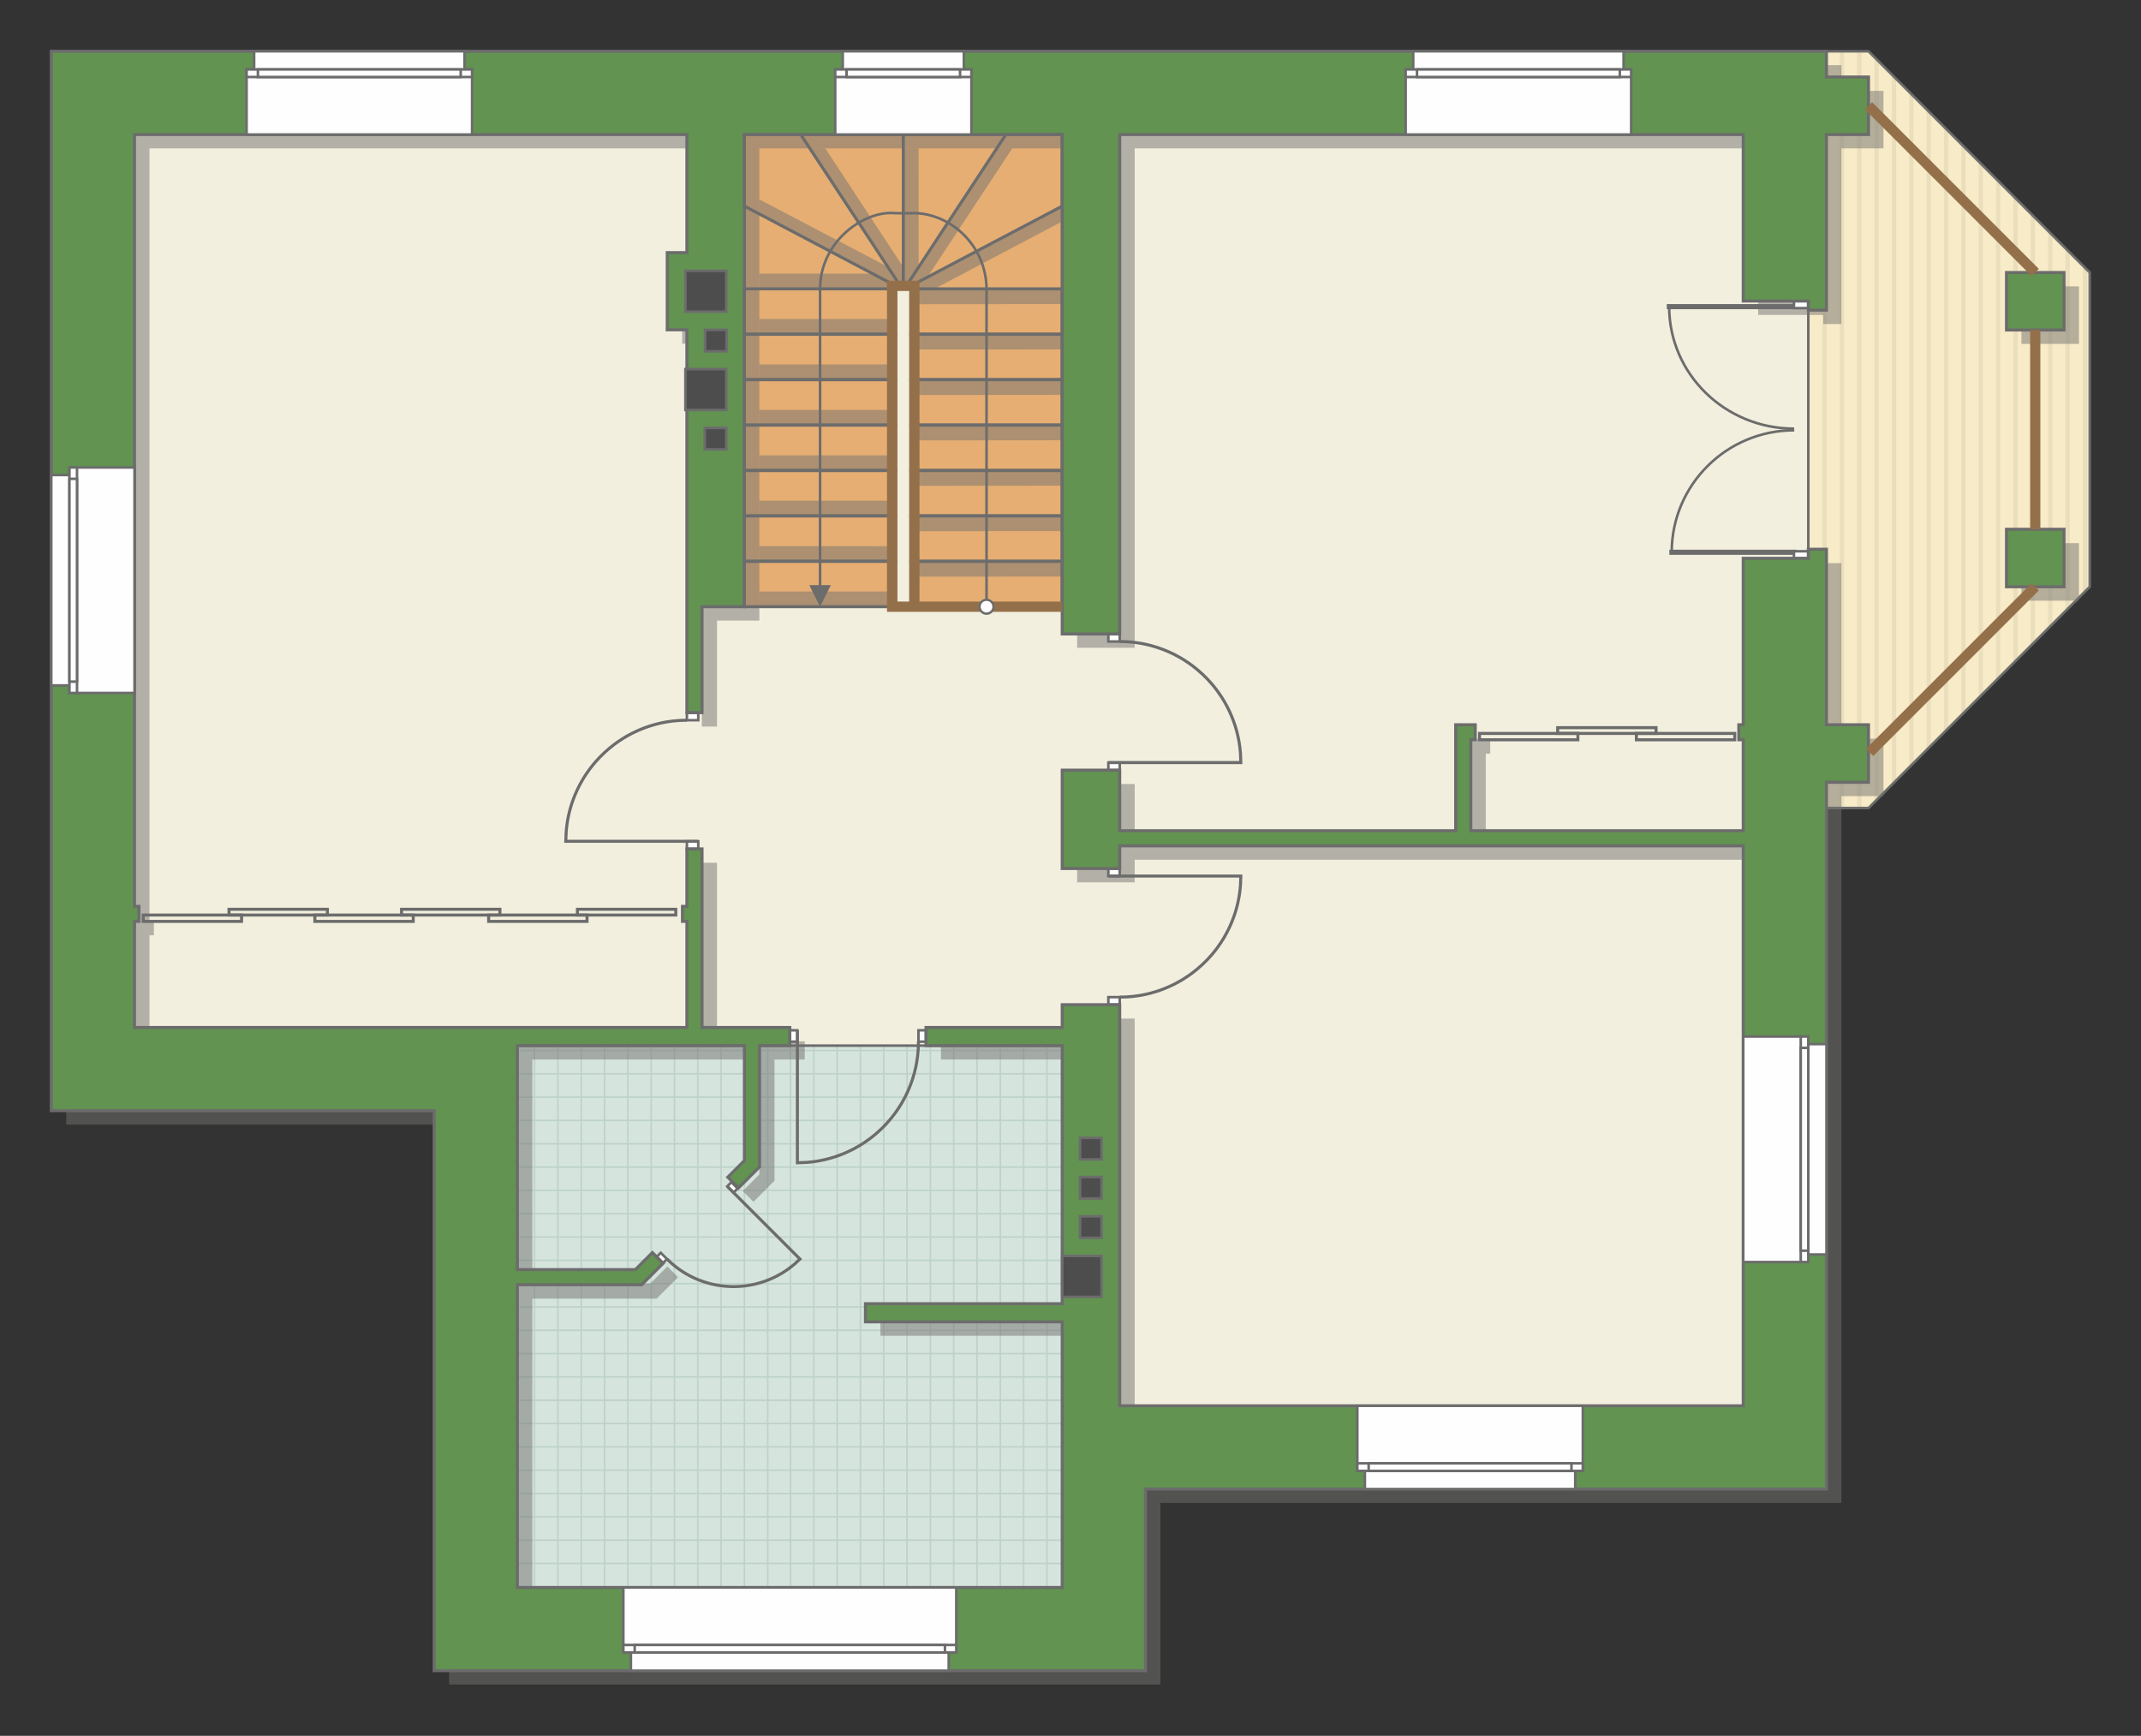 <?xml version="1.0" encoding="UTF-8"?>
<!DOCTYPE svg PUBLIC "-//W3C//DTD SVG 1.1//EN" "http://www.w3.org/Graphics/SVG/1.1/DTD/svg11.dtd">
<!-- Creator: CorelDRAW 2019 (64-Bit) -->
<svg xmlns="http://www.w3.org/2000/svg" xml:space="preserve" width="141.405mm" height="114.641mm" version="1.1" style="shape-rendering:geometricPrecision; text-rendering:geometricPrecision; image-rendering:optimizeQuality; fill-rule:evenodd; clip-rule:evenodd"
viewBox="0 0 15804.37 12813.07"
 xmlns:xlink="http://www.w3.org/1999/xlink"
 xmlns:xodm="http://www.corel.com/coreldraw/odm/2003">
 <rect x="0" y="0" width="15804.37" height="12813.07" fill="#333333" stroke="none"/>
 <defs>
  <style type="text/css">
   <![CDATA[
    .str4 {stroke:#6C6C6C;stroke-width:37.84;stroke-miterlimit:22.926}
    .str5 {stroke:#94704A;stroke-width:75.65;stroke-miterlimit:22.926}
    .str0 {stroke:#6C6C6C;stroke-width:18.88;stroke-miterlimit:22.926}
    .str2 {stroke:#6C6C6C;stroke-width:18.92;stroke-miterlimit:22.926}
    .str3 {stroke:#6C6C6C;stroke-width:22.35;stroke-miterlimit:22.926}
    .str1 {stroke:#BDD2C8;stroke-width:11.18;stroke-miterlimit:22.926}
    .fil3 {fill:none}
    .fil8 {fill:#FEFEFE}
    .fil4 {fill:#D6E4DE}
    .fil11 {fill:#4D4D4D}
    .fil10 {fill:#629351}
    .fil6 {fill:#E6AE73}
    .fil2 {fill:#EADEBC}
    .fil5 {fill:#F2EFDE}
    .fil1 {fill:#F8EBC7}
    .fil9 {fill:white}
    .fil0 {fill:white}
    .fil12 {fill:#6C6C6C;fill-rule:nonzero}
    .fil7 {fill:#727271;fill-opacity:0.502}
   ]]>
  </style>
    <clipPath id="id0">
     <path d="M13482.54 378.53l310.39 0 1632.91 1632.9 0 2319.89 -1632.91 1632.88 -310.39 0 -134.01 -1842.95 0 -1899.13 134.01 -1843.59z"/>
    </clipPath>
    <clipPath id="id1">
     <path d="M7840.99 11717.63l-4018.69 0 -3.02 -3999.46 4021.7 0 0 3999.46z"/>
    </clipPath>
 </defs>
 <g id="пол">
  <g id="_1403196192">
   <polygon class="fil0" points="13482.54,378.53 13792.93,378.53 15425.84,2011.43 15425.84,4331.32 13792.93,5964.2 13482.54,5964.2 13348.53,4121.26 13348.53,2222.13 "/>
   <g style="clip-path:url(#id0)">
    <g>
     <g>
      <rect class="fil1" transform="matrix(4.67283E-13 7.762 50.716 -4.65695E-11 6404.3 -329.567)" width="1043.23" height="257.73"/>
      <rect class="fil2" transform="matrix(4.67283E-13 7.762 0.124 -1.14149E-13 6404.3 -329.567)" width="1043.23" height="257.73"/>
      <rect class="fil2" transform="matrix(4.67283E-13 7.762 0.124 -1.14149E-13 14093.3 -329.567)" width="1043.23" height="257.73"/>
      <rect class="fil2" transform="matrix(4.67283E-13 7.762 0.124 -1.14149E-13 8326.55 -329.567)" width="1043.23" height="257.73"/>
      <rect class="fil2" transform="matrix(4.67283E-13 7.762 0.124 -1.14149E-13 16015.5 -329.567)" width="1043.23" height="257.73"/>
      <rect class="fil2" transform="matrix(4.67283E-13 7.762 0.124 -1.14149E-13 10248.8 -329.567)" width="1043.23" height="257.73"/>
      <rect class="fil2" transform="matrix(4.67283E-13 7.762 0.124 -1.14149E-13 17937.8 -329.567)" width="1043.23" height="257.73"/>
      <rect class="fil2" transform="matrix(4.67283E-13 7.762 0.124 -1.14149E-13 12171 -329.567)" width="1043.23" height="257.73"/>
      <rect class="fil2" transform="matrix(4.67283E-13 7.762 0.124 -1.14149E-13 6788.75 -329.567)" width="1043.23" height="257.73"/>
      <rect class="fil2" transform="matrix(4.67283E-13 7.762 0.124 -1.14149E-13 14477.7 -329.567)" width="1043.23" height="257.73"/>
      <rect class="fil2" transform="matrix(4.67283E-13 7.762 0.124 -1.14149E-13 8711 -329.567)" width="1043.23" height="257.73"/>
      <rect class="fil2" transform="matrix(4.67283E-13 7.762 0.124 -1.14149E-13 16400 -329.567)" width="1043.23" height="257.73"/>
      <rect class="fil2" transform="matrix(4.67283E-13 7.762 0.124 -1.14149E-13 10633.2 -329.567)" width="1043.23" height="257.73"/>
      <rect class="fil2" transform="matrix(4.67283E-13 7.762 0.124 -1.14149E-13 18322.2 -329.567)" width="1043.23" height="257.73"/>
      <rect class="fil2" transform="matrix(4.67283E-13 7.762 0.124 -1.14149E-13 12555.5 -329.567)" width="1043.23" height="257.73"/>
      <rect class="fil2" transform="matrix(4.67283E-13 7.762 0.124 -1.14149E-13 7173.2 -329.567)" width="1043.23" height="257.73"/>
      <rect class="fil2" transform="matrix(4.67283E-13 7.762 0.124 -1.14149E-13 14862.2 -329.567)" width="1043.23" height="257.73"/>
      <rect class="fil2" transform="matrix(4.67283E-13 7.762 0.124 -1.14149E-13 9095.45 -329.567)" width="1043.23" height="257.73"/>
      <rect class="fil2" transform="matrix(4.67283E-13 7.762 0.124 -1.14149E-13 16784.4 -329.567)" width="1043.23" height="257.73"/>
      <rect class="fil2" transform="matrix(4.67283E-13 7.762 0.124 -1.14149E-13 11017.7 -329.567)" width="1043.23" height="257.73"/>
      <rect class="fil2" transform="matrix(4.67283E-13 7.762 0.124 -1.14149E-13 18706.7 -329.567)" width="1043.23" height="257.73"/>
      <rect class="fil2" transform="matrix(4.67283E-13 7.762 0.124 -1.14149E-13 12939.9 -329.567)" width="1043.23" height="257.73"/>
      <rect class="fil2" transform="matrix(4.67283E-13 7.762 0.124 -1.14149E-13 7557.65 -329.567)" width="1043.23" height="257.73"/>
      <rect class="fil2" transform="matrix(4.67283E-13 7.762 0.124 -1.14149E-13 15246.6 -329.567)" width="1043.23" height="257.73"/>
      <rect class="fil2" transform="matrix(4.67283E-13 7.762 0.124 -1.14149E-13 9479.9 -329.567)" width="1043.23" height="257.73"/>
      <rect class="fil2" transform="matrix(4.67283E-13 7.762 0.124 -1.14149E-13 17168.9 -329.567)" width="1043.23" height="257.73"/>
      <rect class="fil2" transform="matrix(4.67283E-13 7.762 0.124 -1.14149E-13 11402.1 -329.567)" width="1043.23" height="257.73"/>
      <rect class="fil2" transform="matrix(4.67283E-13 7.762 0.124 -1.14149E-13 19091.1 -329.567)" width="1043.23" height="257.73"/>
      <rect class="fil2" transform="matrix(4.67283E-13 7.762 0.124 -1.14149E-13 13324.4 -329.567)" width="1043.23" height="257.73"/>
      <rect class="fil2" transform="matrix(4.67283E-13 7.762 0.124 -1.14149E-13 7942.1 -329.567)" width="1043.23" height="257.73"/>
      <rect class="fil2" transform="matrix(4.67283E-13 7.762 0.124 -1.14149E-13 15631.1 -329.567)" width="1043.23" height="257.73"/>
      <rect class="fil2" transform="matrix(4.67283E-13 7.762 0.124 -1.14149E-13 9864.35 -329.567)" width="1043.23" height="257.73"/>
      <rect class="fil2" transform="matrix(4.67283E-13 7.762 0.124 -1.14149E-13 17553.3 -329.567)" width="1043.23" height="257.73"/>
      <rect class="fil2" transform="matrix(4.67283E-13 7.762 0.124 -1.14149E-13 11786.6 -329.567)" width="1043.23" height="257.73"/>
      <rect class="fil2" transform="matrix(4.67283E-13 7.762 0.124 -1.14149E-13 13708.8 -329.567)" width="1043.23" height="257.73"/>
      <rect class="fil2" transform="matrix(4.67283E-13 7.762 0.124 -1.14149E-13 6532.45 -329.567)" width="1043.23" height="257.73"/>
      <rect class="fil2" transform="matrix(4.67283E-13 7.762 0.124 -1.14149E-13 14221.4 -329.567)" width="1043.23" height="257.73"/>
      <rect class="fil2" transform="matrix(4.67283E-13 7.762 0.124 -1.14149E-13 8454.7 -329.567)" width="1043.23" height="257.73"/>
      <rect class="fil2" transform="matrix(4.67283E-13 7.762 0.124 -1.14149E-13 16143.7 -329.567)" width="1043.23" height="257.73"/>
      <rect class="fil2" transform="matrix(4.67283E-13 7.762 0.124 -1.14149E-13 10376.9 -329.567)" width="1043.23" height="257.73"/>
      <rect class="fil2" transform="matrix(4.67283E-13 7.762 0.124 -1.14149E-13 18065.9 -329.567)" width="1043.23" height="257.73"/>
      <rect class="fil2" transform="matrix(4.67283E-13 7.762 0.124 -1.14149E-13 12299.2 -329.567)" width="1043.23" height="257.73"/>
      <rect class="fil2" transform="matrix(4.67283E-13 7.762 0.124 -1.14149E-13 6916.9 -329.567)" width="1043.23" height="257.73"/>
      <rect class="fil2" transform="matrix(4.67283E-13 7.762 0.124 -1.14149E-13 14605.9 -329.567)" width="1043.23" height="257.73"/>
      <rect class="fil2" transform="matrix(4.67283E-13 7.762 0.124 -1.14149E-13 8839.15 -329.567)" width="1043.23" height="257.73"/>
      <rect class="fil2" transform="matrix(4.67283E-13 7.762 0.124 -1.14149E-13 16528.1 -329.567)" width="1043.23" height="257.73"/>
      <rect class="fil2" transform="matrix(4.67283E-13 7.762 0.124 -1.14149E-13 10761.4 -329.567)" width="1043.23" height="257.73"/>
      <rect class="fil2" transform="matrix(4.67283E-13 7.762 0.124 -1.14149E-13 18450.4 -329.567)" width="1043.23" height="257.73"/>
      <rect class="fil2" transform="matrix(4.67283E-13 7.762 0.124 -1.14149E-13 12683.6 -329.567)" width="1043.23" height="257.73"/>
      <rect class="fil2" transform="matrix(4.67283E-13 7.762 0.124 -1.14149E-13 7301.35 -329.567)" width="1043.23" height="257.73"/>
      <rect class="fil2" transform="matrix(4.67283E-13 7.762 0.124 -1.14149E-13 14990.3 -329.567)" width="1043.23" height="257.73"/>
      <rect class="fil2" transform="matrix(4.67283E-13 7.762 0.124 -1.14149E-13 9223.6 -329.567)" width="1043.23" height="257.73"/>
      <rect class="fil2" transform="matrix(4.67283E-13 7.762 0.124 -1.14149E-13 16912.6 -329.567)" width="1043.23" height="257.73"/>
      <rect class="fil2" transform="matrix(4.67283E-13 7.762 0.124 -1.14149E-13 11145.8 -329.567)" width="1043.23" height="257.73"/>
      <rect class="fil2" transform="matrix(4.67283E-13 7.762 0.124 -1.14149E-13 18834.8 -329.567)" width="1043.23" height="257.73"/>
      <rect class="fil2" transform="matrix(4.67283E-13 7.762 0.124 -1.14149E-13 13068.1 -329.567)" width="1043.23" height="257.73"/>
      <rect class="fil2" transform="matrix(4.67283E-13 7.762 0.124 -1.14149E-13 7685.8 -329.567)" width="1043.23" height="257.73"/>
      <rect class="fil2" transform="matrix(4.67283E-13 7.762 0.124 -1.14149E-13 15374.8 -329.567)" width="1043.23" height="257.73"/>
      <rect class="fil2" transform="matrix(4.67283E-13 7.762 0.124 -1.14149E-13 9608.05 -329.567)" width="1043.23" height="257.73"/>
      <rect class="fil2" transform="matrix(4.67283E-13 7.762 0.124 -1.14149E-13 17297 -329.567)" width="1043.23" height="257.73"/>
      <rect class="fil2" transform="matrix(4.67283E-13 7.762 0.124 -1.14149E-13 11530.3 -329.567)" width="1043.23" height="257.73"/>
      <rect class="fil2" transform="matrix(4.67283E-13 7.762 0.124 -1.14149E-13 19219.3 -329.567)" width="1043.23" height="257.73"/>
      <rect class="fil2" transform="matrix(4.67283E-13 7.762 0.124 -1.14149E-13 13452.5 -329.567)" width="1043.23" height="257.73"/>
      <rect class="fil2" transform="matrix(4.67283E-13 7.762 0.124 -1.14149E-13 8070.25 -329.567)" width="1043.23" height="257.73"/>
      <rect class="fil2" transform="matrix(4.67283E-13 7.762 0.124 -1.14149E-13 15759.2 -329.567)" width="1043.23" height="257.73"/>
      <rect class="fil2" transform="matrix(4.67283E-13 7.762 0.124 -1.14149E-13 9992.5 -329.567)" width="1043.23" height="257.73"/>
      <rect class="fil2" transform="matrix(4.67283E-13 7.762 0.124 -1.14149E-13 17681.5 -329.567)" width="1043.23" height="257.73"/>
      <rect class="fil2" transform="matrix(4.67283E-13 7.762 0.124 -1.14149E-13 11914.7 -329.567)" width="1043.23" height="257.73"/>
      <rect class="fil2" transform="matrix(4.67283E-13 7.762 0.124 -1.14149E-13 13837 -329.567)" width="1043.23" height="257.73"/>
      <rect class="fil2" transform="matrix(4.67283E-13 7.762 0.124 -1.14149E-13 6660.6 -329.567)" width="1043.23" height="257.73"/>
      <rect class="fil2" transform="matrix(4.67283E-13 7.762 0.124 -1.14149E-13 14349.6 -329.567)" width="1043.23" height="257.73"/>
      <rect class="fil2" transform="matrix(4.67283E-13 7.762 0.124 -1.14149E-13 8582.85 -329.567)" width="1043.23" height="257.73"/>
      <rect class="fil2" transform="matrix(4.67283E-13 7.762 0.124 -1.14149E-13 16271.8 -329.567)" width="1043.23" height="257.73"/>
      <rect class="fil2" transform="matrix(4.67283E-13 7.762 0.124 -1.14149E-13 10505.1 -329.567)" width="1043.23" height="257.73"/>
      <rect class="fil2" transform="matrix(4.67283E-13 7.762 0.124 -1.14149E-13 18194.1 -329.567)" width="1043.23" height="257.73"/>
      <rect class="fil2" transform="matrix(4.67283E-13 7.762 0.124 -1.14149E-13 12427.3 -329.567)" width="1043.23" height="257.73"/>
      <rect class="fil2" transform="matrix(4.67283E-13 7.762 0.124 -1.14149E-13 7045.05 -329.567)" width="1043.23" height="257.73"/>
      <rect class="fil2" transform="matrix(4.67283E-13 7.762 0.124 -1.14149E-13 14734 -329.567)" width="1043.23" height="257.73"/>
      <rect class="fil2" transform="matrix(4.67283E-13 7.762 0.124 -1.14149E-13 8967.3 -329.567)" width="1043.23" height="257.73"/>
      <rect class="fil2" transform="matrix(4.67283E-13 7.762 0.124 -1.14149E-13 16656.3 -329.567)" width="1043.23" height="257.73"/>
      <rect class="fil2" transform="matrix(4.67283E-13 7.762 0.124 -1.14149E-13 10889.5 -329.567)" width="1043.23" height="257.73"/>
      <rect class="fil2" transform="matrix(4.67283E-13 7.762 0.124 -1.14149E-13 18578.5 -329.567)" width="1043.23" height="257.73"/>
      <rect class="fil2" transform="matrix(4.67283E-13 7.762 0.124 -1.14149E-13 12811.8 -329.567)" width="1043.23" height="257.73"/>
      <rect class="fil2" transform="matrix(4.67283E-13 7.762 0.124 -1.14149E-13 7429.5 -329.567)" width="1043.23" height="257.73"/>
      <rect class="fil2" transform="matrix(4.67283E-13 7.762 0.124 -1.14149E-13 15118.5 -329.567)" width="1043.23" height="257.73"/>
      <rect class="fil2" transform="matrix(4.67283E-13 7.762 0.124 -1.14149E-13 9351.75 -329.567)" width="1043.23" height="257.73"/>
      <rect class="fil2" transform="matrix(4.67283E-13 7.762 0.124 -1.14149E-13 17040.7 -329.567)" width="1043.23" height="257.73"/>
      <rect class="fil2" transform="matrix(4.67283E-13 7.762 0.124 -1.14149E-13 11274 -329.567)" width="1043.23" height="257.73"/>
      <rect class="fil2" transform="matrix(4.67283E-13 7.762 0.124 -1.14149E-13 18963 -329.567)" width="1043.23" height="257.73"/>
      <rect class="fil2" transform="matrix(4.67283E-13 7.762 0.124 -1.14149E-13 13196.2 -329.567)" width="1043.23" height="257.73"/>
      <rect class="fil2" transform="matrix(4.67283E-13 7.762 0.124 -1.14149E-13 7813.95 -329.567)" width="1043.23" height="257.73"/>
      <rect class="fil2" transform="matrix(4.67283E-13 7.762 0.124 -1.14149E-13 15502.9 -329.567)" width="1043.23" height="257.73"/>
      <rect class="fil2" transform="matrix(4.67283E-13 7.762 0.124 -1.14149E-13 9736.2 -329.567)" width="1043.23" height="257.73"/>
      <rect class="fil2" transform="matrix(4.67283E-13 7.762 0.124 -1.14149E-13 17425.2 -329.567)" width="1043.23" height="257.73"/>
      <rect class="fil2" transform="matrix(4.67283E-13 7.762 0.124 -1.14149E-13 11658.4 -329.567)" width="1043.23" height="257.73"/>
      <rect class="fil2" transform="matrix(4.67283E-13 7.762 0.124 -1.14149E-13 19347.4 -329.567)" width="1043.23" height="257.73"/>
      <rect class="fil2" transform="matrix(4.67283E-13 7.762 0.124 -1.14149E-13 13580.7 -329.567)" width="1043.23" height="257.73"/>
      <rect class="fil2" transform="matrix(4.67283E-13 7.762 0.124 -1.14149E-13 8198.4 -329.567)" width="1043.23" height="257.73"/>
      <rect class="fil2" transform="matrix(4.67283E-13 7.762 0.124 -1.14149E-13 15887.4 -329.567)" width="1043.23" height="257.73"/>
      <rect class="fil2" transform="matrix(4.67283E-13 7.762 0.124 -1.14149E-13 10120.6 -329.567)" width="1043.23" height="257.73"/>
      <rect class="fil2" transform="matrix(4.67283E-13 7.762 0.124 -1.14149E-13 17809.6 -329.567)" width="1043.23" height="257.73"/>
      <rect class="fil2" transform="matrix(4.67283E-13 7.762 0.124 -1.14149E-13 12042.9 -329.567)" width="1043.23" height="257.73"/>
      <rect class="fil2" transform="matrix(4.67283E-13 7.762 0.124 -1.14149E-13 13965.1 -329.567)" width="1043.23" height="257.73"/>
     </g>
    </g>
   </g>
   <polygon class="fil3 str0" points="13482.54,378.53 13792.93,378.53 15425.84,2011.43 15425.84,4331.32 13792.93,5964.2 13482.54,5964.2 13348.53,4121.26 13348.53,2222.13 "/>
   <polygon class="fil4" points="7840.99,11717.63 3822.3,11717.63 3819.28,7718.17 7840.99,7718.17 "/>
   <g style="clip-path:url(#id1)">
    <g>
     <path id="1" class="fil3 str1" d="M7039.92 12568.9l0 -6913.03m-172.1 6913.03l0 -6913.03m-172.1 6913.03l0 -6913.03m-172.1 6913.03l0 -6913.03m-172.1 6913.03l0 -6913.03m-172.1 6913.03l0 -6913.03m-172.1 6913.03l0 -6913.03m-172.1 6913.03l0 -6913.03m2581.39 6913.12l0 -6913.03m-172.1 6913.03l0 -6913.03m-172.1 6913.03l0 -6913.03m-172.1 6913.03l0 -6913.03m-172.1 6913.03l0 -6913.03m-172.1 6913.03l0 -6913.03m-172.1 6913.03l0 -6913.03m-172.1 6913.03l0 -6913.03m2581.48 6912.94l0 -6913.03m-172.1 6913.03l0 -6913.03m-172.1 6913.03l0 -6913.03m-172.1 6913.03l0 -6913.03m-172.1 6913.03l0 -6913.03m-172.1 6913.03l0 -6913.03m-172.1 6913.03l0 -6913.03m-172.1 6913.03l0 -6913.03m2581.39 6913.12l0 -6913.03m-172.1 6913.03l0 -6913.03m-172.1 6913.03l0 -6913.03m-172.1 6913.03l0 -6913.03m-172.1 6913.03l0 -6913.03m-172.1 6913.03l0 -6913.03m-172.1 6913.03l0 -6913.03m-172.1 6913.03l0 -6913.03"/>
     <path class="fil3 str1" d="M12746.34 10335.79l-11305.13 0m11305.13 172.1l-11305.13 0m11305.13 172.1l-11305.13 0m11305.13 172.1l-11305.13 0m11305.13 172.1l-11305.13 0m11305.13 172.1l-11305.13 0m11305.13 172.1l-11305.13 0m11305.13 172.1l-11305.13 0m11305.28 -2581.39l-11305.13 0m11305.13 172.1l-11305.13 0m11305.13 172.1l-11305.13 0m11305.13 172.1l-11305.13 0m11305.13 172.1l-11305.13 0m11305.13 172.1l-11305.13 0m11305.13 172.1l-11305.13 0m11305.13 172.1l-11305.13 0m11304.99 -2581.48l-11305.13 0m11305.13 172.1l-11305.13 0m11305.13 172.1l-11305.13 0m11305.13 172.1l-11305.13 0m11305.13 172.1l-11305.13 0m11305.13 172.1l-11305.13 0m11305.13 172.1l-11305.13 0m11305.13 172.1l-11305.13 0m11305.28 -2581.39l-11305.13 0m11305.13 172.1l-11305.13 0m11305.13 172.1l-11305.13 0m11305.13 172.1l-11305.13 0m11305.13 172.1l-11305.13 0m11305.13 172.1l-11305.13 0m11305.13 172.1l-11305.13 0m11305.13 172.1l-11305.13 0"/>
     <path class="fil3 str1" d="M12374.8 12568.99l0 -6913.03m-172.1 6913.03l0 -6913.03m-172.1 6913.03l0 -6913.03m-172.1 6913.03l0 -6913.03m-172.1 6913.03l0 -6913.03m-172.1 6913.03l0 -6913.03m-172.1 6913.03l0 -6913.03m-172.1 6913.03l0 -6913.03m1376.7 6913.12l0 -6913.03"/>
     <path class="fil3 str1" d="M1536.88 12642.22l0 -6913.03m-172.1 6913.03l0 -6913.03m-172.1 6913.03l0 -6913.03m-172.1 6913.03l0 -6913.03m-172.1 6913.03l0 -6913.03m-172.1 6913.03l0 -6913.03m-172.1 6913.03l0 -6913.03m-172.1 6913.03l0 -6913.03m2581.39 6913.12l0 -6913.03m-172.1 6913.03l0 -6913.03m-172.1 6913.03l0 -6913.03m-172.1 6913.03l0 -6913.03m-172.1 6913.03l0 -6913.03m-172.1 6913.03l0 -6913.03m-172.1 6913.03l0 -6913.03m-172.1 6913.03l0 -6913.03m2581.48 6912.94l0 -6913.03m-172.1 6913.03l0 -6913.03m-172.1 6913.03l0 -6913.03m-172.1 6913.03l0 -6913.03m-172.1 6913.03l0 -6913.03m-172.1 6913.03l0 -6913.03m-172.1 6913.03l0 -6913.03m-172.1 6913.03l0 -6913.03m2581.39 6913.12l0 -6913.03m-172.1 6913.03l0 -6913.03m-172.1 6913.03l0 -6913.03m-172.1 6913.03l0 -6913.03m-172.1 6913.03l0 -6913.03m-172.1 6913.03l0 -6913.03m-172.1 6913.03l0 -6913.03m-172.1 6913.03l0 -6913.03"/>
    </g>
   </g>
   <polygon class="fil3" points="7840.99,11717.63 3822.3,11717.63 3819.28,7718.17 7840.99,7718.17 "/>
   <polygon class="fil5 str2" points="825.39,2486.34 825.39,7685.39 3819.28,7718.17 8159.54,7718.17 8159.54,10823.72 13002.17,10823.72 13348.53,4121.27 13348.53,657.8 657.84,657.8 "/>
   <polygon class="fil6 str2" points="6585.31,4478.36 6585.31,2110.07 6749.75,2110.07 6749.75,4478.4 7840.99,4478.4 7840.99,992.95 5495,992.95 5495,4478.4 "/>
  </g>
 </g>
 <g id="тень">
  <g id="_1403204192">
   <polygon class="fil7" points="7841.91,3585.28 6741.43,3586.19 6741.43,3472.91 7841.91,3473.02 "/>
   <polygon class="fil7" points="7841.91,3920.08 6741.43,3920.99 6741.43,3807.7 7841.91,3807.82 "/>
   <polygon class="fil7" points="7841.91,4255.67 6741.43,4256.58 6741.43,4143.3 7841.91,4143.41 "/>
   <polygon class="fil7" points="7841.91,2244.49 6741.43,2245.41 6741.43,2132.12 7841.91,2132.23 "/>
   <polygon class="fil7" points="7841.91,2579.29 6741.43,2580.2 6741.43,2466.92 7841.91,2467.03 "/>
   <polygon class="fil7" points="7841.91,2914.88 6741.43,2915.79 6741.43,2802.51 7841.91,2802.62 "/>
   <polygon class="fil7" points="7841.91,3249.94 6741.43,3250.86 6741.43,3137.57 7841.91,3137.69 "/>
   <polygon class="fil7" points="6590.62,2132.1 5605.38,2133.01 5605.38,2019.73 6445.49,2019.84 6589.61,2097.84 "/>
   <polygon class="fil7" points="6590.62,2466.89 5605.38,2467.81 5605.38,2354.52 6590.62,2354.64 "/>
   <polygon class="fil7" points="6590.62,2802.49 5605.38,2803.4 5605.38,2690.12 6590.62,2690.23 "/>
   <polygon class="fil7" points="7841.91,1633.8 6897.1,2132.52 6724.8,2132.1 6724.8,2110.18 7841.91,1521.54 "/>
   <polygon class="fil7" points="6668.91,2110.18 6668,1095.47 6781.28,1095.47 6781.17,2110.18 "/>
   <polygon class="fil7" points="6781.19,1973.37 7358.85,1095.47 7472.14,1095.47 6845.25,2046.72 6781.18,2080.47 "/>
   <polygon class="fil7" points="6646.67,2110.18 5978.98,1095.47 6092.26,1095.47 6668.91,1973.16 6668.91,2110.18 "/>
   <polygon class="fil7" points="6653.47,2128.67 5605.38,1579.22 5605.38,1472.02 6564.49,1975.32 "/>
   <polygon class="fil7" points="6590.62,3137.77 5605.38,3138.69 5605.38,3025.4 6590.62,3025.52 "/>
   <polygon class="fil7" points="6590.62,3473.37 5605.38,3474.28 5605.38,3361 6590.62,3361.11 "/>
   <polygon class="fil7" points="6590.62,3808.06 5605.38,3808.98 5605.38,3695.69 6590.62,3695.8 "/>
   <polygon class="fil7" points="6590.62,4143.65 5605.38,4144.57 5605.38,4031.28 6590.62,4031.4 "/>
   <polygon class="fil7" points="6590.62,4478.4 5605.38,4479.31 5605.38,4366.02 6590.62,4366.14 "/>
  </g>
  <g id="_1317349664">
   <polygon class="fil7" points="488.91,481.04 13592.92,481.04 13592.92,670.96 13903.3,670.96 13903.3,1095.47 13592.92,1095.47 13592.92,2391.69 13458.91,2391.69 13458.91,2324.66 12978.54,2324.66 12978.54,1095.47 8375.87,1095.47 8375.87,4781.9 7951.37,4781.9 7951.37,1095.47 5605.38,1095.47 5605.38,4580.92 5292.66,4580.92 5292.66,5362.93 5180.89,5362.93 5180.89,2536.97 5035.71,2536.97 5035.71,1967.24 5180.89,1967.24 5180.89,1095.47 1103.31,1095.47 1103.31,6792.87 1136.05,6792.87 1136.05,6903.75 1103.31,6903.75 1103.31,7686.57 5180.89,7686.57 5180.89,6903.75 5148.15,6903.75 5148.15,6792.87 5180.89,6792.87 5180.89,6368.38 5292.66,6368.38 5292.66,7686.57 5940.57,7686.57 5940.57,7820.69 5717.15,7820.69 5717.15,8715.72 5561.96,8870.91 5482.89,8791.84 5605.33,8669.4 5605.33,7820.69 3929.66,7820.69 3929.66,9473.95 4800.78,9473.95 4926.35,9348.38 5005.42,9427.45 4847.1,9585.77 3929.66,9585.77 3929.66,11820.16 7951.37,11820.16 7951.37,9859.65 6499.07,9859.65 6499.07,9725.53 7951.37,9725.53 7951.37,7820.69 6945.92,7820.69 6945.92,7686.57 7951.37,7686.57 7951.37,7518.7 8375.87,7518.7 8375.87,10479.4 12978.54,10479.4 12978.54,6346.03 8375.87,6346.03 8375.87,6513.23 7951.37,6513.23 7951.37,5787.31 8375.87,5787.31 8375.87,6234.37 10855.98,6234.37 10855.98,5452.34 11000.38,5452.34 11000.38,5563.21 10967.63,5563.21 10967.63,6234.37 12978.54,6234.37 12978.54,5563.21 12945.79,5563.21 12945.79,5452.34 12978.54,5452.34 12978.54,4223.79 13458.91,4223.79 13458.91,4156.76 13592.92,4156.76 13592.92,5452.34 13903.3,5452.34 13903.3,5876.83 13592.92,5876.83 13592.92,11093.89 8565.87,11093.89 8565.87,12434.54 3315.28,12434.54 3315.28,8300.95 488.91,8300.95 "/>
   <polygon class="fil7" points="15346.32,2113.96 15346.32,2538.47 14921.83,2538.47 14921.83,2113.96 "/>
   <polygon class="fil7" points="15346.32,4009.33 15346.32,4433.84 14921.83,4433.84 14921.83,4009.33 "/>
  </g>
 </g>
 <g id="двери">
  <g id="_1317355296">
   <g>
    <polygon class="fil8 str0" points="5886.08,7688.91 5886.08,7605.06 5830.19,7605.06 5830.19,7688.91 "/>
    <polyline class="fil3 str3" points="5886.08,7605.06 5886.08,8582.83 5954.86,8580.23 5995.67,8576.18 6032.28,8570.93 6056.04,8566.69 6088.53,8559.81 6119.57,8552.02 6139.43,8546.41 6167.67,8537.55 6199.2,8526.42 6232.96,8513 6270.14,8496.3 6302.16,8480.24 6336.5,8461.16 6358.47,8447.88 6384.37,8431.1 6421.03,8405.05 6447.99,8384.05 6473.25,8362.82 6504.67,8334.08 6535.95,8302.53 6572.61,8261.23 6601.74,8224.39 6621.26,8197.29 6646.62,8158.59 6661.83,8133.05 6683.95,8092.04 6703.31,8051.21 6720.63,8009.35 6736,7966 6749.93,7918.8 6759.67,7878.29 6767.23,7838.93 6773.82,7792.61 6777.97,7745.96 6779.76,7688.91 "/>
    <polygon class="fil8 str0" points="6779.76,7605.06 6835.65,7605.06 6835.65,7688.91 6779.76,7688.91 "/>
   </g>
   <g>
    <polygon class="fil8 str0" points="5070.51,6209.98 5154.36,6209.98 5154.36,6265.86 5070.51,6265.86 "/>
    <polyline class="fil3 str3" points="5154.36,6209.98 4176.59,6209.98 4179.2,6141.19 4183.24,6100.38 4188.49,6063.77 4192.73,6040.01 4199.62,6007.52 4207.41,5976.48 4213.02,5956.62 4221.87,5928.38 4233,5896.85 4246.42,5863.1 4263.12,5825.91 4279.18,5793.89 4298.26,5759.56 4311.54,5737.58 4328.33,5711.69 4354.37,5675.03 4375.37,5648.06 4396.6,5622.8 4425.34,5591.38 4456.89,5560.1 4498.19,5523.44 4535.03,5494.31 4562.13,5474.8 4600.84,5449.44 4626.37,5434.22 4667.38,5412.11 4708.21,5392.74 4750.07,5375.42 4793.42,5360.06 4840.62,5346.12 4881.14,5336.38 4920.49,5328.82 4966.82,5322.23 5013.46,5318.08 5070.51,5316.29 "/>
    <polygon class="fil8 str0" points="5154.36,5316.29 5154.36,5260.41 5070.51,5260.41 5070.51,5316.29 "/>
   </g>
   <g>
    <polygon class="fil8 str0" points="8265.49,5628.9 8181.64,5628.9 8181.64,5684.78 8265.49,5684.78 "/>
    <polyline class="fil3 str3" points="8181.64,5628.9 9159.41,5628.9 9156.81,5560.12 9152.76,5519.3 9147.51,5482.7 9143.27,5458.94 9136.39,5426.45 9128.6,5395.41 9122.99,5375.55 9114.14,5347.3 9103,5315.77 9089.58,5282.02 9072.88,5244.84 9056.82,5212.81 9037.74,5178.48 9024.47,5156.51 9007.68,5130.61 8981.64,5093.95 8960.64,5066.98 8939.4,5041.72 8910.66,5010.3 8879.11,4979.02 8837.81,4942.36 8800.98,4913.24 8773.87,4893.72 8735.17,4868.36 8709.63,4853.15 8668.62,4831.03 8627.79,4811.66 8585.94,4794.35 8542.58,4778.98 8495.38,4765.04 8454.87,4755.31 8415.51,4747.74 8369.19,4741.16 8322.55,4737 8265.49,4735.21 "/>
    <polygon class="fil8 str0" points="8181.64,4735.21 8181.64,4679.33 8265.49,4679.33 8265.49,4735.21 "/>
   </g>
   <g>
    <polygon class="fil8 str0" points="8265.49,6466.59 8181.64,6466.59 8181.64,6410.71 8265.49,6410.71 "/>
    <polyline class="fil3 str3" points="8181.64,6466.59 9159.41,6466.59 9156.81,6535.37 9152.76,6576.19 9147.51,6612.79 9143.27,6636.56 9136.39,6669.05 9128.6,6700.08 9122.99,6719.95 9114.14,6748.19 9103,6779.72 9089.58,6813.47 9072.88,6850.66 9056.82,6882.68 9037.74,6917.01 9024.47,6938.99 9007.68,6964.88 8981.64,7001.54 8960.64,7028.51 8939.4,7053.77 8910.66,7085.19 8879.11,7116.47 8837.81,7153.13 8800.98,7182.26 8773.87,7201.77 8735.17,7227.13 8709.63,7242.34 8668.62,7264.46 8627.79,7283.83 8585.94,7301.14 8542.58,7316.51 8495.38,7330.45 8454.87,7340.18 8415.51,7347.75 8369.19,7354.33 8322.55,7358.49 8265.49,7360.28 "/>
    <polygon class="fil8 str0" points="8181.64,7360.28 8181.64,7416.16 8265.49,7416.16 8265.49,7360.28 "/>
   </g>
   <g>
    <polygon class="fil8 str0" points="5414.42,8802.87 5368.38,8756.83 5399.06,8726.15 5445.1,8772.19 "/>
    <polyline class="fil3 str3" points="5368.38,8756.83 5905.2,9293.64 5866,9329.98 5841.37,9350.16 5818.39,9367.38 5803.02,9378.1 5781.41,9392.16 5760.08,9404.92 5746.1,9412.74 5725.74,9423.39 5702.32,9434.58 5676.41,9445.75 5646.84,9457 5620.43,9465.75 5591.1,9474.13 5571.75,9478.91 5548.32,9483.9 5513.9,9489.74 5487.56,9493.01 5462.03,9495.23 5429.01,9496.69 5394.51,9496.55 5351.71,9494 5315.5,9489.76 5289.9,9485.6 5254.73,9478.27 5232.35,9472.61 5197.69,9462.23 5164.65,9450.45 5132.16,9436.97 5099.92,9421.61 5066.36,9403.34 5038.77,9386.44 5013.01,9369 4983.96,9347.18 4956.08,9323.85 4923.76,9293.51 "/>
    <polygon class="fil8 str0" points="4877.74,9247.48 4847.06,9278.16 4893.08,9324.19 4923.76,9293.51 "/>
   </g>
   <g>
    <g>
     <path class="fil3 str2" d="M12340.14 4076.64c0,-497.33 404.93,-900.51 904.44,-900.51"/>
     <line class="fil3 str4" x1="13260.26" y1="4076.64" x2="12322.6" y2= "4076.64" />
     <polygon class="fil9 str2" points="13242.53,4069.19 13348.53,4069.19 13348.53,4121.27 13242.53,4121.27 "/>
    </g>
    <g>
     <polygon class="fil9 str2" points="13242.53,2274.21 13348.53,2274.21 13348.53,2222.14 13242.53,2222.14 "/>
     <path class="fil3 str2" d="M12321.42 2263.52c0,497.34 412.98,900.51 922.41,900.51"/>
     <line class="fil3 str4" x1="13241.55" y1="2263.52" x2="12303.89" y2= "2263.52" />
    </g>
   </g>
  </g>
 </g>
 <g id="стена">
  <g id="_1317347680">
   <polygon class="fil10 str3" points="378.53,378.52 13482.54,378.52 13482.54,568.43 13792.92,568.43 13792.92,992.95 13482.54,992.95 13482.54,2289.16 13348.53,2289.16 13348.53,2222.14 12868.16,2222.14 12868.16,992.95 8265.49,992.95 8265.49,4679.37 7840.99,4679.37 7840.99,992.95 5495,992.95 5495,4478.4 5182.28,4478.4 5182.28,5260.41 5070.51,5260.41 5070.51,2434.45 4925.33,2434.45 4925.33,1864.72 5070.51,1864.72 5070.51,992.95 992.93,992.95 992.93,6690.35 1025.67,6690.35 1025.67,6801.22 992.93,6801.22 992.93,7584.05 5070.51,7584.05 5070.51,6801.22 5037.77,6801.22 5037.77,6690.35 5070.51,6690.35 5070.51,6265.86 5182.28,6265.86 5182.28,7584.05 5830.19,7584.05 5830.19,7718.17 5606.77,7718.17 5606.77,8613.2 5451.58,8768.39 5372.51,8689.32 5494.95,8566.88 5494.95,7718.17 3819.28,7718.17 3819.28,9371.42 4690.39,9371.42 4815.96,9245.85 4895.04,9324.93 4736.72,9483.25 3819.28,9483.25 3819.28,11717.63 7840.99,11717.63 7840.99,9757.13 6388.69,9757.13 6388.69,9623.01 7840.99,9623.01 7840.99,7718.17 6835.53,7718.17 6835.53,7584.05 7840.99,7584.05 7840.99,7416.17 8265.49,7416.17 8265.49,10376.88 12868.16,10376.88 12868.16,6243.51 8265.49,6243.51 8265.49,6410.71 7840.99,6410.71 7840.99,5684.78 8265.49,5684.78 8265.49,6131.85 10745.6,6131.85 10745.6,5349.82 10890,5349.82 10890,5460.69 10857.25,5460.69 10857.25,6131.85 12868.16,6131.85 12868.16,5460.69 12835.41,5460.69 12835.41,5349.82 12868.16,5349.82 12868.16,4121.27 13348.53,4121.27 13348.53,4054.24 13482.54,4054.24 13482.54,5349.82 13792.92,5349.82 13792.92,5774.31 13482.54,5774.31 13482.54,10991.37 8455.49,10991.37 8455.49,12332.01 3204.9,12332.01 3204.9,8198.43 378.53,8198.43 "/>
   <polygon class="fil10 str3" points="15235.94,2011.43 15235.94,2435.95 14811.45,2435.95 14811.45,2011.43 "/>
   <polygon class="fil10 str3" points="15235.94,3906.81 15235.94,4331.32 14811.45,4331.32 14811.45,3906.81 "/>
  </g>
 </g>
 <g id="окно">
  <g id="_1317346080">
   <g>
    <polygon class="fil8 str0" points="1875.99,378.52 3428.88,378.52 3428.88,512.57 3484.77,512.57 3484.77,992.95 1820.22,992.95 1820.22,512.57 1875.99,512.57 "/>
    <polygon class="fil8 str0" points="2070.31,512.57 3484.77,512.57 3484.77,568.43 1820.22,568.43 1820.22,512.57 "/>
    <polygon class="fil8 str0" points="1903.94,540.5 1903.94,512.57 3400.94,512.57 3400.94,568.43 1903.94,568.43 "/>
   </g>
   <g>
    <polygon class="fil8 str0" points="10432.09,378.52 11984.98,378.52 11984.98,512.57 12040.86,512.57 12040.86,992.95 10376.32,992.95 10376.32,512.57 10432.09,512.57 "/>
    <polygon class="fil8 str0" points="10626.41,512.57 12040.86,512.57 12040.86,568.43 10376.32,568.43 10376.32,512.57 "/>
    <polygon class="fil8 str0" points="10460.03,540.5 10460.03,512.57 11957.04,512.57 11957.04,568.43 10460.03,568.43 "/>
   </g>
   <g>
    <polygon class="fil8 str0" points="6221.04,378.52 7114.84,378.52 7114.84,512.57 7170.72,512.57 7170.72,992.95 6165.27,992.95 6165.27,512.57 6221.04,512.57 "/>
    <polygon class="fil8 str0" points="6415.36,512.57 7170.72,512.57 7170.72,568.43 6165.27,568.43 6165.27,512.57 "/>
    <polygon class="fil8 str0" points="6248.98,540.5 6248.98,512.57 7086.9,512.57 7086.9,568.43 6248.98,568.43 "/>
   </g>
   <g>
    <polygon class="fil8 str0" points="13482.59,9259.88 13482.59,7706.99 13348.53,7706.99 13348.53,7651.11 12868.16,7651.11 12868.16,9315.65 13348.53,9315.65 13348.53,9259.88 "/>
    <polygon class="fil8 str0" points="13348.53,9065.56 13348.53,7651.11 13292.67,7651.11 13292.67,9315.65 13348.53,9315.65 "/>
    <polygon class="fil8 str0" points="13320.6,9231.94 13348.53,9231.94 13348.53,7734.93 13292.67,7734.93 13292.67,9231.94 "/>
   </g>
   <g>
    <polygon class="fil8 str0" points="10075.22,10991.37 11628.11,10991.37 11628.11,10857.32 11683.99,10857.32 11683.99,10376.94 10019.45,10376.94 10019.45,10857.32 10075.22,10857.32 "/>
    <polygon class="fil8 str0" points="10269.54,10857.32 11683.99,10857.32 11683.99,10801.46 10019.45,10801.46 10019.45,10857.32 "/>
    <polygon class="fil8 str0" points="10103.16,10829.39 10103.16,10857.32 11600.16,10857.32 11600.16,10801.46 10103.16,10801.46 "/>
   </g>
   <g>
    <polygon class="fil8 str0" points="4657.2,12332.01 7003.18,12332.01 7003.18,12197.96 7059.07,12197.96 7059.07,11717.59 4601.43,11717.59 4601.43,12197.96 4657.2,12197.96 "/>
    <polygon class="fil8 str0" points="4851.52,12197.96 7059.07,12197.96 7059.07,12142.1 4601.43,12142.1 4601.43,12197.96 "/>
    <polygon class="fil8 str0" points="4685.14,12170.03 4685.14,12197.96 6975.24,12197.96 6975.24,12142.1 4685.14,12142.1 "/>
   </g>
   <g>
    <polygon class="fil8 str0" points="378.53,5059.39 378.53,3506.5 512.58,3506.5 512.58,3450.62 992.96,3450.62 992.96,5115.16 512.58,5115.16 512.58,5059.39 "/>
    <polygon class="fil8 str0" points="512.58,4865.07 512.58,3450.62 568.45,3450.62 568.45,5115.16 512.58,5115.16 "/>
    <polygon class="fil8 str0" points="540.52,5031.45 512.58,5031.45 512.58,3534.45 568.45,3534.45 568.45,5031.45 "/>
   </g>
  </g>
 </g>
 <g id="ВК">
  <g id="_1317330976">
   <polygon class="fil11 str2" points="5059.45,1998.79 5361,1998.79 5361,2300.42 5059.45,2300.42 "/>
   <polygon class="fil11 str2" points="5059.45,2724.57 5361,2724.57 5361,3026.2 5059.45,3026.2 "/>
   <polygon class="fil11 str2" points="5204.63,2434.47 5363.62,2434.47 5363.62,2593.06 5204.63,2593.06 "/>
   <polygon class="fil11 str2" points="5202.01,3158.43 5361,3158.43 5361,3317.02 5202.01,3317.02 "/>
   <polygon class="fil11 str2" points="7972.59,8978.25 8131.58,8978.25 8131.58,9136.84 7972.59,9136.84 "/>
   <polygon class="fil11 str2" points="7972.59,8687.77 8131.58,8687.77 8131.58,8846.35 7972.59,8846.35 "/>
   <polygon class="fil11 str2" points="7841.1,9270.84 8131.58,9270.84 8131.58,9572.5 7841.1,9572.5 "/>
   <polygon class="fil11 str2" points="7972.59,8399.5 8131.58,8399.5 8131.58,8558.08 7972.59,8558.08 "/>
  </g>
 </g>
 <g id="Линии">
  <g id="_1317227008">
   <g>
    <polygon class="fil3 str3" points="6723.88,4478.36 6723.88,4143.16 7840.99,4143.16 7840.99,4478.36 "/>
    <polygon class="fil3 str3" points="6723.88,4143.16 6723.88,3807.96 7840.99,3807.96 7840.99,4143.16 "/>
    <polygon class="fil3 str3" points="6723.88,3807.97 6723.88,3472.77 7840.99,3472.77 7840.99,3807.97 "/>
    <polygon class="fil3 str3" points="6723.88,3472.77 6723.88,3137.57 7840.99,3137.57 7840.99,3472.77 "/>
    <polygon class="fil3 str3" points="6723.88,3137.57 6723.88,2802.37 7840.99,2802.37 7840.99,3137.57 "/>
    <polygon class="fil3 str3" points="6723.88,2802.37 6723.88,2467.17 7840.99,2467.17 7840.99,2802.37 "/>
    <polygon class="fil3 str3" points="6723.88,2467.19 6723.88,2131.99 7840.99,2131.99 7840.99,2467.19 "/>
    <polygon class="fil3 str3" points="5495,2802.37 5495,2467.17 6612.11,2467.17 6612.11,2802.37 "/>
    <polygon class="fil3 str3" points="5495,2467.19 5495,2131.99 6612.11,2131.99 6612.11,2467.19 "/>
    <polygon class="fil3 str3" points="5910.66,992.95 6645.75,2110.07 6612.11,2110.07 5495,1521.43 5495,992.95 "/>
    <polygon class="fil3 str3" points="7425.33,992.95 6690.24,2110.07 6723.88,2110.07 7840.99,1521.43 7840.99,992.95 "/>
    <line class="fil3 str3" x1="6668" y1="992.95" x2="6668" y2= "2110.07" />
    <polygon class="fil3 str3" points="5495,3472.97 5495,3137.77 6612.11,3137.77 6612.11,3472.97 "/>
    <polygon class="fil3 str3" points="5495,3137.79 5495,2802.59 6612.11,2802.59 6612.11,3137.79 "/>
    <polygon class="fil3 str3" points="5495,4143.26 5495,3808.06 6612.11,3808.06 6612.11,4143.26 "/>
    <polygon class="fil3 str3" points="5495,3808.07 5495,3472.87 6612.11,3472.87 6612.11,3808.07 "/>
    <polygon class="fil3 str3" points="5495,4478.4 5495,4143.2 6612.11,4143.2 6612.11,4478.4 "/>
   </g>
   <polyline class="fil3 str5" points="7840.99,4478.36 6585.31,4478.36 6585.31,2110.07 6749.75,2110.07 6749.75,4478.4 "/>
   <g>
    <g>
     <path class="fil12" d="M7222.91 4478.69l0 0 0.08 -3.04 0.22 -3.02 0.38 -2.98 0.54 -2.94 0.66 -2.88 0.8 -2.84 0.94 -2.77 1.07 -2.72 1.2 -2.64 1.32 -2.57 1.44 -2.5 1.54 -2.41 1.67 -2.34 1.77 -2.25 1.87 -2.16 1.97 -2.07 2.07 -1.97 2.16 -1.88 2.25 -1.77 2.34 -1.67 2.41 -1.55 2.49 -1.43 2.58 -1.32 2.64 -1.21 2.72 -1.07 2.78 -0.94 2.84 -0.8 2.88 -0.67 2.95 -0.53 2.98 -0.38 3.02 -0.23 3.05 -0.08 0 39.74 -1.04 0.02 -1.02 0.08 -0.98 0.13 -0.97 0.17 -0.95 0.22 -0.94 0.27 -0.92 0.31 -0.89 0.35 -0.87 0.4 -0.86 0.44 -0.83 0.48 -0.8 0.51 -0.78 0.56 -0.76 0.59 -0.73 0.64 -0.69 0.66 -0.67 0.7 -0.63 0.73 -0.59 0.75 -0.56 0.79 -0.53 0.8 -0.47 0.83 -0.45 0.86 -0.39 0.87 -0.36 0.89 -0.3 0.92 -0.27 0.94 -0.22 0.95 -0.17 0.97 -0.13 0.98 -0.08 1.01 -0.02 1.04 0 0 -39.74 0zm59.62 59.62l0 0 -3.05 -0.08 -3.02 -0.23 -2.98 -0.38 -2.95 -0.53 -2.88 -0.67 -2.84 -0.8 -2.78 -0.94 -2.72 -1.07 -2.64 -1.21 -2.58 -1.32 -2.49 -1.43 -2.41 -1.55 -2.34 -1.67 -2.25 -1.77 -2.16 -1.88 -2.07 -1.97 -1.97 -2.07 -1.87 -2.16 -1.77 -2.25 -1.67 -2.34 -1.54 -2.41 -1.44 -2.5 -1.32 -2.57 -1.2 -2.64 -1.07 -2.72 -0.94 -2.77 -0.8 -2.84 -0.66 -2.88 -0.54 -2.94 -0.38 -2.98 -0.22 -3.02 -0.08 -3.04 39.74 0 0.02 1.04 0.08 1.01 0.13 0.98 0.17 0.97 0.22 0.95 0.27 0.94 0.3 0.92 0.36 0.89 0.39 0.87 0.45 0.86 0.47 0.83 0.53 0.8 0.56 0.79 0.59 0.75 0.63 0.73 0.67 0.7 0.69 0.66 0.73 0.64 0.76 0.59 0.78 0.56 0.8 0.51 0.83 0.48 0.86 0.44 0.87 0.4 0.89 0.35 0.92 0.31 0.94 0.27 0.95 0.22 0.97 0.17 0.98 0.13 1.02 0.08 1.04 0.02 0 0 0 39.74zm59.62 -59.62l0 0 -0.08 3.04 -0.22 3.02 -0.38 2.98 -0.54 2.94 -0.66 2.88 -0.8 2.84 -0.94 2.77 -1.07 2.72 -1.2 2.64 -1.32 2.57 -1.44 2.5 -1.54 2.41 -1.67 2.34 -1.77 2.25 -1.87 2.16 -1.97 2.07 -2.07 1.97 -2.16 1.88 -2.25 1.77 -2.34 1.67 -2.41 1.55 -2.49 1.43 -2.58 1.32 -2.64 1.21 -2.72 1.07 -2.78 0.94 -2.84 0.8 -2.88 0.67 -2.95 0.53 -2.98 0.38 -3.02 0.23 -3.05 0.08 0 -39.74 1.04 -0.02 1.02 -0.08 0.98 -0.13 0.97 -0.17 0.95 -0.22 0.94 -0.27 0.92 -0.31 0.89 -0.35 0.87 -0.4 0.86 -0.44 0.83 -0.48 0.8 -0.51 0.78 -0.56 0.76 -0.59 0.73 -0.64 0.69 -0.66 0.67 -0.7 0.63 -0.73 0.59 -0.75 0.56 -0.79 0.53 -0.8 0.47 -0.83 0.45 -0.86 0.39 -0.87 0.36 -0.89 0.3 -0.92 0.27 -0.94 0.22 -0.95 0.17 -0.97 0.13 -0.98 0.08 -1.01 0.02 -1.04 0 0 39.74 0zm-59.62 -59.62l3.05 0.08 3.02 0.23 2.98 0.38 2.95 0.53 2.88 0.67 2.84 0.8 2.78 0.94 2.72 1.07 2.64 1.21 2.58 1.32 2.49 1.43 2.41 1.55 2.34 1.67 2.25 1.77 2.16 1.88 2.07 1.97 1.97 2.07 1.87 2.16 1.77 2.25 1.67 2.34 1.54 2.41 1.44 2.5 1.32 2.57 1.2 2.64 1.07 2.72 0.94 2.77 0.8 2.84 0.66 2.88 0.54 2.94 0.38 2.98 0.22 3.02 0.08 3.04 -39.74 0 -0.02 -1.04 -0.08 -1.01 -0.13 -0.98 -0.17 -0.97 -0.22 -0.95 -0.27 -0.94 -0.3 -0.92 -0.36 -0.89 -0.39 -0.87 -0.45 -0.86 -0.47 -0.83 -0.53 -0.8 -0.56 -0.79 -0.59 -0.75 -0.63 -0.73 -0.67 -0.7 -0.69 -0.66 -0.73 -0.64 -0.76 -0.59 -0.78 -0.56 -0.8 -0.51 -0.83 -0.48 -0.86 -0.44 -0.87 -0.4 -0.89 -0.35 -0.92 -0.31 -0.94 -0.27 -0.95 -0.22 -0.97 -0.17 -0.98 -0.13 -1.02 -0.08 -1.04 -0.02 0 -39.74zm-9.54 -2286.61l18.91 -0.16 0.01 0.08 0 87.16 0 84.14 0 81.33 -0.01 78.73 0.01 76.33 0.01 74.11 0 72.1 -0.01 70.3 0.01 68.7 0.01 67.29 -0.01 66.09 0.01 65.08 0.01 64.29 -0.01 63.68 0.01 63.28 0.01 63.07 -0.01 63.08 0.01 63.28 0.01 63.68 -0.01 64.29 0.01 65.08 0.01 66.09 -0.01 67.29 0.01 68.7 0.01 70.3 0 72.1 -0.01 74.11 0.01 76.33 0.01 78.73 0 81.33 0 84.14 0 87.16 -18.93 0 0 -87.16 0 -84.14 0 -81.33 0.01 -78.73 -0.01 -76.33 -0.01 -74.11 0 -72.1 0.01 -70.3 -0.01 -68.7 -0.01 -67.29 0.01 -66.09 -0.01 -65.08 -0.01 -64.29 0.01 -63.68 -0.01 -63.28 -0.01 -63.08 0.01 -63.07 -0.01 -63.28 -0.01 -63.68 0.01 -64.29 -0.01 -65.08 -0.01 -66.09 0.01 -67.29 -0.01 -68.7 -0.01 -70.3 0 -72.1 0.01 -74.11 -0.01 -76.33 -0.01 -78.73 0 -81.33 0 -84.14 0 -87.16 0.01 0.08zm18.91 -0.16l0.01 0.08 0 1.27 -0.01 -1.35zm-568.07 -549.07l0 -18.93 -0.42 0.01 26.39 -0.42 26.37 1.03 26.27 2.5 26.11 3.89 25.94 5.29 25.67 6.64 25.39 7.97 25.02 9.24 24.62 10.52 24.19 11.75 23.67 12.93 23.11 14.12 22.51 15.26 21.85 16.37 21.15 17.44 20.39 18.51 19.56 19.51 18.7 20.52 17.78 21.48 16.81 22.42 15.79 23.31 14.72 24.2 13.59 25.05 12.41 25.85 11.18 26.66 9.89 27.39 8.56 28.14 7.16 28.81 5.72 29.5 4.21 30.12 2.68 30.71 1.07 31.28 -18.91 0.16 -1.05 -30.3 -2.59 -29.73 -4.08 -29.14 -5.54 -28.51 -6.92 -27.87 -8.27 -27.2 -9.58 -26.5 -10.8 -25.76 -12 -25 -13.14 -24.22 -14.23 -23.42 -15.28 -22.55 -16.27 -21.68 -17.2 -20.79 -18.1 -19.85 -18.93 -18.89 -19.72 -17.91 -20.45 -16.88 -21.14 -15.84 -21.77 -14.74 -22.35 -13.65 -22.87 -12.51 -23.36 -11.34 -23.77 -10.14 -24.15 -8.93 -24.48 -7.68 -24.73 -6.39 -24.96 -5.09 -25.13 -3.76 -25.24 -2.39 -25.32 -1.01 -25.32 0.42 -0.42 0.01zm0.42 -0.01l-0.25 0.01 -0.18 0 0.42 -0.01zm-113.13 -0.06l2.12 -18.8 -1.06 -0.07 17.02 0 14.41 0 11.96 0 9.69 0 7.59 0 5.68 0 3.92 0 2.36 0 0.95 0 -0.27 18.93 -1.31 0 -2.19 0 -2.88 0 -3.41 0 -3.77 0 -3.93 0 -3.92 0 -3.77 0 -3.41 0 -2.88 0 -2.19 0 -1.31 0 -0.27 -18.93 0.95 0 2.36 0 3.92 0 5.68 0 7.59 0 9.69 0 11.96 0 14.41 0 17.02 0 0 18.93 -17.02 0 -14.41 0 -11.96 0 -9.69 0 -7.59 0 -5.68 0 -3.92 0 -2.36 0 -0.95 0 0.27 -18.93 1.31 0 2.19 0 2.88 0 3.41 0 3.77 0 3.92 0 3.93 0 3.77 0 3.41 0 2.88 0 2.19 0 1.31 0 0.27 18.93 -0.95 0 -2.36 0 -3.92 0 -5.68 0 -7.59 0 -9.69 0 -11.96 0 -14.41 0 -17.02 0 -1.06 -0.07zm1.06 0.07l-0.47 0 -0.59 -0.07 1.06 0.07zm-549.11 549.14l-18.91 0 -0.01 0 0.98 -33.43 2.86 -32.68 4.68 -31.89 6.4 -31.08 8.08 -30.22 9.62 -29.37 11.12 -28.46 12.52 -27.55 13.86 -26.6 15.09 -25.64 16.24 -24.62 17.32 -23.63 18.33 -22.59 19.24 -21.52 20.07 -20.43 20.83 -19.32 21.5 -18.2 22.1 -17.02 22.62 -15.86 23.06 -14.65 23.42 -13.43 23.69 -12.18 23.91 -10.91 24.03 -9.61 24.09 -8.29 24.04 -6.94 23.94 -5.58 23.76 -4.18 23.5 -2.74 23.17 -1.29 22.76 0.18 22.25 1.72 -2.12 18.8 -20.93 -1.61 -21.5 -0.18 -21.98 1.22 -22.39 2.63 -22.71 3.98 -22.96 5.35 -23.12 6.67 -23.19 7.98 -23.18 9.28 -23.08 10.55 -22.93 11.78 -22.66 12.99 -22.34 14.21 -21.91 15.37 -21.43 16.51 -20.86 17.64 -20.19 18.72 -19.45 19.81 -18.65 20.84 -17.75 21.87 -16.77 22.87 -15.73 23.84 -14.6 24.79 -13.39 25.73 -12.09 26.61 -10.74 27.49 -9.31 28.37 -7.79 29.19 -6.18 30.01 -4.53 30.79 -2.77 31.59 -0.94 32.33 -0.01 0zm-19.02 2244.2l0.11 -2244.2 18.91 0 -0.11 2244.2 -18.91 0zm9.46 101.57l-79.49 -159 159 0 -79.51 159z"/>
    </g>
    <ellipse class="fil9" cx="7282.38" cy="4478.36" rx="43.1" ry="42.71"/>
   </g>
   <g id="_1317237184">
    <polygon class="fil3 str3" points="1056.97,6801.22 1056.97,6754.28 1783.12,6754.28 1783.12,6801.22 "/>
    <polygon class="fil3 str3" points="1690.46,6754.28 1690.46,6711.75 2416.61,6711.75 2416.61,6754.28 "/>
    <polygon class="fil3 str3" points="2324.18,6801.22 2324.18,6754.28 3050.33,6754.28 3050.33,6801.22 "/>
    <polygon class="fil3 str3" points="2964.04,6754.28 2964.04,6711.75 3690.19,6711.75 3690.19,6754.28 "/>
    <polygon class="fil3 str3" points="4262.44,6754.28 4262.44,6711.75 4988.59,6711.75 4988.59,6754.28 "/>
    <polygon class="fil3 str3" points="3607.15,6801.22 3607.15,6754.28 4333.3,6754.28 4333.3,6801.22 "/>
   </g>
   <line class="fil3 str5" x1="13792.92" y1="780.69" x2="15023.68" y2= "2011.44" />
   <line class="fil3 str5" x1="15023.69" y1="2435.95" x2="15023.69" y2= "3906.81" />
   <line class="fil3 str5" x1="15023.69" y1="4331.32" x2="13800.82" y2= "5554.2" />
   <g id="_1317228032">
    <polygon class="fil3 str3" points="10921.29,5460.69 10921.29,5413.75 11647.44,5413.75 11647.44,5460.69 "/>
    <polygon class="fil3 str3" points="11498.35,5413.75 11498.35,5371.22 12224.49,5371.22 12224.49,5413.75 "/>
    <polygon class="fil3 str3" points="12079.42,5460.69 12079.42,5413.75 12805.57,5413.75 12805.57,5460.69 "/>
   </g>
  </g>
 </g>
 <g id="контур">
  <polygon class="fil3" points="-0,0 15804.37,0 15804.37,12813.07 -0,12813.07 "/>
 </g>
</svg>
